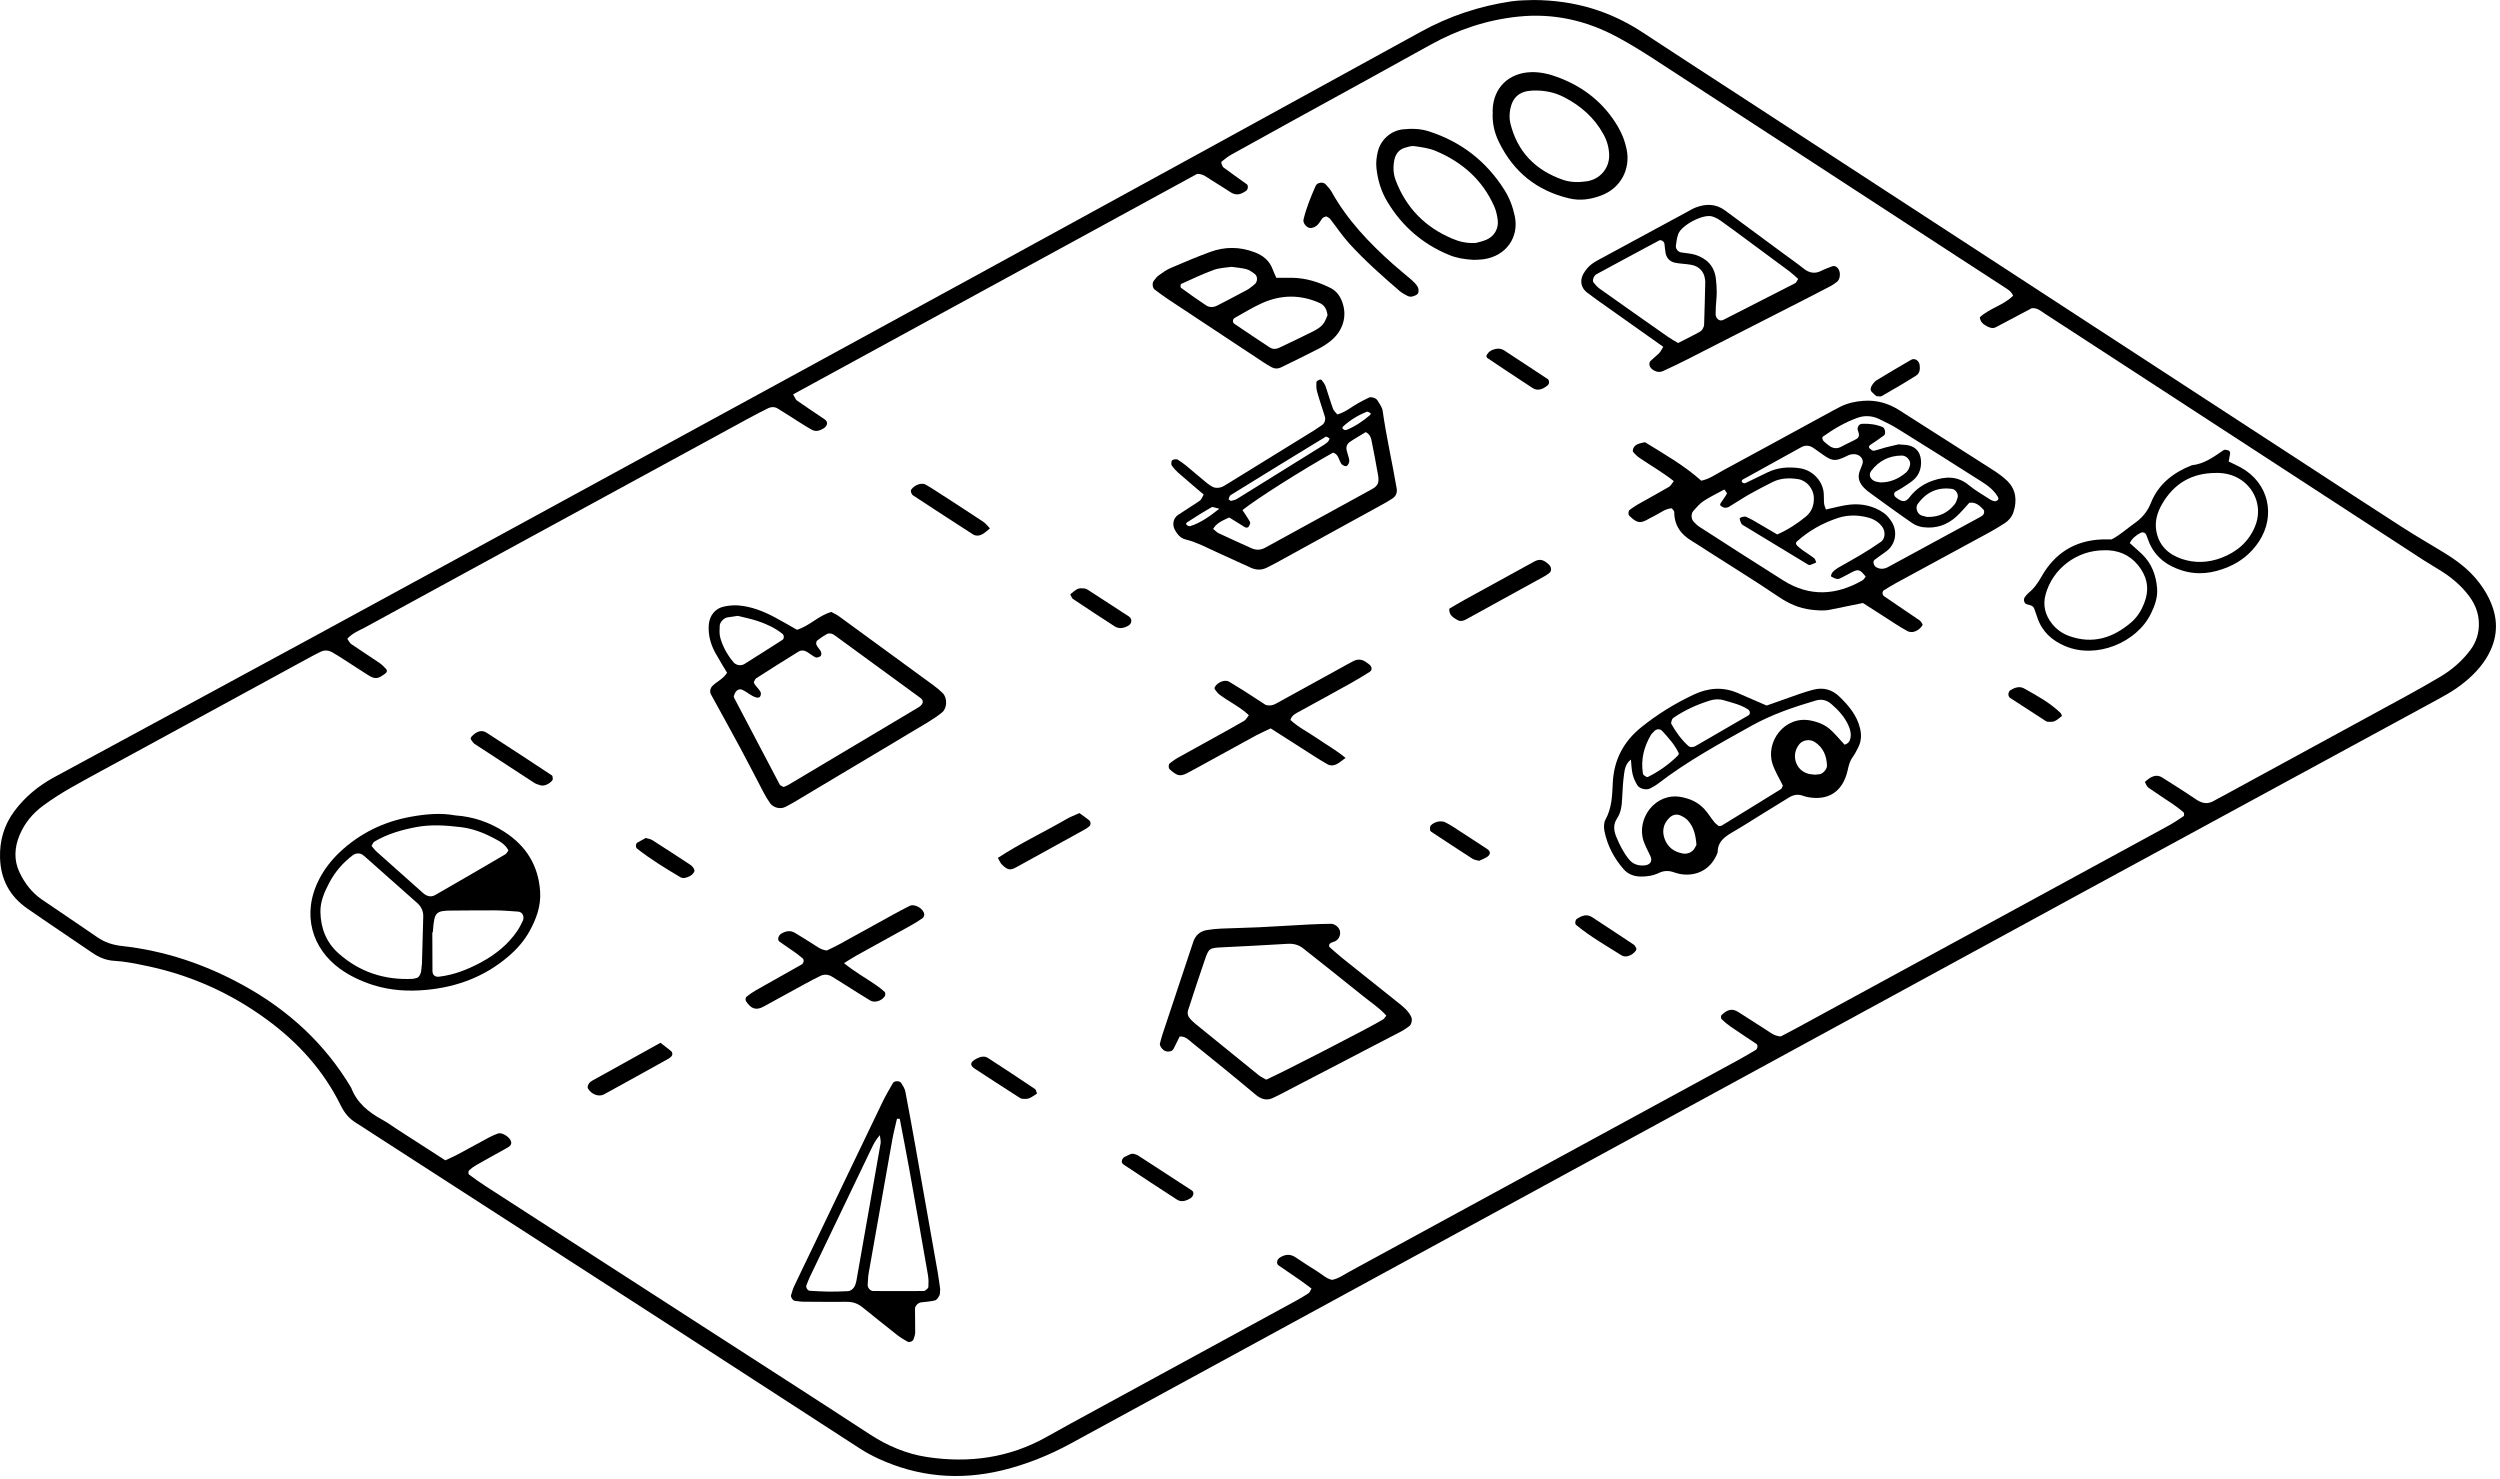 <?xml version="1.0" encoding="UTF-8"?> <svg xmlns="http://www.w3.org/2000/svg" width="502" height="297" viewBox="0 0 502 297" fill="none"><path d="M307.799 0C316.419 0.04 323.459 2.31 329.909 6.55C336.319 10.77 342.759 14.94 349.199 19.13C387.109 43.83 425.029 68.53 462.939 93.23C469.369 97.42 475.789 101.63 482.239 105.78C484.929 107.51 487.689 109.12 490.419 110.77C492.759 112.18 494.969 113.74 496.809 115.79C498.319 117.48 499.539 119.35 500.349 121.46C501.839 125.33 501.299 129 499.079 132.43C497.579 134.74 495.569 136.58 493.329 138.15C492.159 138.97 490.889 139.68 489.629 140.37C466.039 153.2 442.429 166 418.839 178.83C391.039 193.96 363.249 209.11 335.449 224.25C295.299 246.12 255.149 267.99 214.999 289.86C210.629 292.24 206.049 294.08 201.209 295.25C192.679 297.31 184.389 296.58 176.409 292.91C175.109 292.31 173.839 291.62 172.629 290.84C160.279 282.86 147.949 274.83 135.589 266.84C115.179 253.65 94.749 240.48 74.329 227.3C73.389 226.69 72.459 226.06 71.509 225.48C70.099 224.62 69.149 223.46 68.409 221.95C64.949 214.92 59.819 209.28 53.519 204.68C46.189 199.32 38.069 195.72 29.159 193.9C27.119 193.48 25.099 193.05 23.009 192.94C21.369 192.86 19.909 192.27 18.559 191.34C14.209 188.36 9.809 185.44 5.479 182.43C1.969 179.99 0.149 176.61 0.009 172.3C-0.101 168.81 0.799 165.69 2.889 162.87C5.039 159.99 7.729 157.78 10.859 156.08C27.999 146.78 45.169 137.53 62.299 128.22C81.819 117.61 101.329 106.97 120.829 96.33C145.529 82.86 170.239 69.4 194.919 55.91C225.069 39.42 255.219 22.92 285.339 6.36C291.019 3.23 297.029 1.24 303.409 0.28C305.139 0.02 306.919 0.06 307.799 0.01V0ZM89.429 232.99C90.519 232.48 91.249 232.17 91.949 231.79C94.059 230.66 96.159 229.49 98.269 228.36C98.829 228.06 99.419 227.82 100.009 227.6C100.749 227.33 102.359 228.26 102.629 229.25C102.829 230 102.109 230.33 101.559 230.64C99.609 231.73 97.639 232.8 95.699 233.91C95.149 234.22 94.629 234.6 94.169 235.03C94.029 235.16 94.019 235.73 94.159 235.83C95.309 236.69 96.479 237.52 97.689 238.3C112.059 247.58 126.429 256.85 140.809 266.13C152.089 273.41 163.399 280.66 174.639 288C178.189 290.32 182.009 291.94 186.139 292.57C194.579 293.85 202.709 292.76 210.249 288.48C211.779 287.61 213.319 286.76 214.859 285.92C230.019 277.66 245.179 269.4 260.329 261.14C261.169 260.68 261.989 260.19 262.779 259.66C263.009 259.5 263.109 259.14 263.349 258.74C262.599 258.19 261.859 257.61 261.079 257.07C259.639 256.07 258.179 255.1 256.739 254.09C256.219 253.73 256.399 252.89 257.009 252.51C258.049 251.87 259.059 251.74 260.129 252.46C261.589 253.44 263.069 254.4 264.559 255.33C265.499 255.91 266.309 256.73 267.449 257C268.729 256.78 269.759 256 270.869 255.4C277.329 251.89 283.779 248.36 290.239 244.85C309.889 234.16 329.549 223.47 349.199 212.77C350.319 212.16 351.409 211.5 352.519 210.85C352.939 210.6 353.039 209.85 352.689 209.62C350.969 208.46 349.229 207.33 347.519 206.15C346.869 205.7 346.259 205.19 345.689 204.64C345.549 204.5 345.539 203.97 345.669 203.84C346.939 202.63 347.859 202.46 349.059 203.22C350.959 204.41 352.819 205.65 354.709 206.84C355.509 207.34 356.239 208.02 357.569 208.12C358.449 207.66 359.589 207.08 360.699 206.47C377.269 197.46 393.829 188.44 410.399 179.43C418.679 174.92 426.969 170.43 435.249 165.9C436.369 165.29 437.439 164.59 438.489 163.87C438.609 163.79 438.589 163.22 438.439 163.09C437.719 162.47 436.949 161.9 436.159 161.36C434.569 160.28 432.949 159.26 431.379 158.15C431.039 157.91 430.909 157.39 430.689 157.01C430.999 156.75 431.229 156.53 431.489 156.36C432.329 155.79 433.199 155.51 434.159 156.12C434.829 156.55 435.519 156.96 436.189 157.4C437.799 158.44 439.429 159.46 441.009 160.54C442.179 161.34 443.319 161.55 444.579 160.79C445.129 160.46 445.709 160.19 446.269 159.88C458.619 153.15 470.979 146.43 483.319 139.69C485.559 138.46 487.789 137.21 489.989 135.9C492.349 134.5 494.399 132.73 496.049 130.52C497.239 128.93 497.799 127.15 497.759 125.15C497.719 123.15 497.039 121.4 495.879 119.81C494.349 117.72 492.409 116.06 490.229 114.68C489.019 113.91 487.759 113.2 486.559 112.42C469.139 101.09 451.729 89.74 434.309 78.4C426.409 73.25 418.499 68.1 410.589 62.97C409.799 62.46 409.069 61.76 407.969 61.89C405.589 63.15 403.189 64.42 400.799 65.69C400.159 66.03 399.549 65.82 398.989 65.52C398.299 65.14 397.639 64.71 397.549 63.7C399.499 61.9 402.339 61.29 404.239 59.37C403.829 58.45 403.119 58.08 402.469 57.66C399.379 55.66 396.299 53.66 393.219 51.65C372.859 38.39 352.509 25.11 332.129 11.87C329.719 10.3 327.259 8.79 324.729 7.43C318.519 4.08 311.879 2.6 304.839 3.34C298.569 3.99 292.699 5.95 287.169 9.03C277.959 14.16 268.689 19.21 259.449 24.3C255.389 26.53 251.329 28.77 247.279 31.03C246.589 31.41 245.969 31.93 245.339 32.41C245.249 32.48 245.219 32.73 245.269 32.86C245.379 33.14 245.489 33.49 245.709 33.65C247.249 34.79 248.809 35.88 250.359 37C250.689 37.24 250.609 38.01 250.269 38.27C249.319 38.98 248.319 39.36 247.199 38.66C245.839 37.81 244.509 36.92 243.149 36.1C242.349 35.62 241.639 34.89 240.379 34.92C213.479 49.6 186.409 64.37 159.259 79.19C159.569 79.7 159.719 80.21 160.049 80.44C161.869 81.73 163.749 82.95 165.599 84.21C166.339 84.72 166.199 85.52 165.309 86.06C164.589 86.49 163.829 86.73 163.049 86.31C162.209 85.86 161.399 85.34 160.589 84.83C159.099 83.89 157.639 82.92 156.129 82.01C155.569 81.67 154.889 81.66 154.289 81.95C152.999 82.59 151.719 83.24 150.459 83.93C135.859 91.87 121.259 99.82 106.669 107.78C95.579 113.82 84.489 119.86 73.419 125.92C72.169 126.6 70.779 127.09 69.739 128.27C70.009 128.63 70.199 129.11 70.559 129.35C72.399 130.62 74.299 131.82 76.149 133.08C76.659 133.43 77.119 133.88 77.539 134.35C77.789 134.63 77.709 134.97 77.429 135.19C75.939 136.35 75.329 136.44 73.999 135.61C72.509 134.68 71.049 133.7 69.559 132.75C68.619 132.15 67.679 131.53 66.709 130.98C65.979 130.57 65.179 130.49 64.409 130.86C63.549 131.27 62.699 131.73 61.859 132.19C49.929 138.69 37.999 145.19 26.069 151.69C22.139 153.83 18.189 155.94 14.299 158.14C12.359 159.24 10.469 160.45 8.669 161.77C6.579 163.3 4.939 165.28 3.929 167.7C2.899 170.16 2.759 172.72 3.909 175.15C4.939 177.33 6.399 179.25 8.429 180.64C12.129 183.16 15.849 185.65 19.529 188.19C21.019 189.22 22.639 189.75 24.429 189.95C33.129 190.9 41.259 193.66 48.889 197.87C57.889 202.83 65.249 209.55 70.529 218.44C71.669 221.46 73.989 223.32 76.719 224.82C77.839 225.43 78.879 226.19 79.949 226.89C83.039 228.88 86.129 230.87 89.429 233V232.99Z" fill="black"></path><path d="M374.099 121.077C371.549 121.597 369.519 122.007 367.489 122.427C366.219 122.697 364.969 122.567 363.679 122.427C361.229 122.137 359.139 121.187 357.089 119.797C352.459 116.657 347.689 113.727 342.979 110.707C341.899 110.017 340.849 109.297 339.749 108.647C337.519 107.327 336.189 105.487 336.189 102.817C336.189 102.567 335.879 102.327 335.699 102.067C334.359 102.127 333.379 103.027 332.239 103.567C331.659 103.837 331.119 104.177 330.549 104.467C329.239 105.117 328.569 104.937 327.199 103.587C326.889 103.287 326.939 102.587 327.299 102.337C327.819 101.977 328.329 101.597 328.879 101.287C330.959 100.107 333.069 98.967 335.139 97.757C335.509 97.537 335.729 97.057 336.099 96.607C333.899 94.867 331.549 93.527 329.309 92.007C328.789 91.657 328.309 91.207 327.919 90.727C327.789 90.577 327.909 90.107 328.049 89.867C328.509 89.117 329.329 88.997 330.319 88.797C334.129 91.157 338.159 93.427 341.619 96.527C343.259 96.187 344.559 95.227 345.949 94.477C352.839 90.757 359.709 86.997 366.589 83.247C367.569 82.717 368.549 82.167 369.549 81.667C370.999 80.937 372.549 80.607 374.169 80.487C376.819 80.287 379.209 80.977 381.439 82.407C387.629 86.377 393.849 90.297 400.029 94.267C401.099 94.957 402.169 95.697 403.069 96.577C404.849 98.337 405.039 100.527 404.309 102.807C404.019 103.727 403.389 104.507 402.569 105.047C401.499 105.747 400.399 106.397 399.279 107.007C393.099 110.367 386.909 113.707 380.739 117.067C379.899 117.527 379.099 118.037 378.279 118.537C377.889 118.777 377.929 119.457 378.359 119.747C380.739 121.367 383.119 122.967 385.489 124.597C385.729 124.767 385.889 125.077 386.039 125.357C386.089 125.447 385.989 125.647 385.899 125.757C385.099 126.797 383.889 127.207 382.979 126.707C382.139 126.247 381.319 125.747 380.519 125.227C378.369 123.857 376.219 122.457 374.089 121.087L374.099 121.077ZM374.619 115.767C373.509 114.367 373.159 114.247 371.919 114.867C371.209 115.227 370.519 115.637 369.799 115.987C369.519 116.127 369.179 116.307 368.899 116.257C368.469 116.187 368.039 115.977 367.659 115.737C367.599 115.697 367.789 115.117 367.979 114.907C368.289 114.557 368.679 114.257 369.079 114.017C370.599 113.127 372.149 112.307 373.659 111.397C375.029 110.577 376.369 109.717 377.679 108.807C378.569 108.177 378.639 106.717 377.959 105.787C377.259 104.847 376.319 104.267 375.229 103.957C373.179 103.387 371.059 103.347 369.069 104.007C366.019 105.007 363.229 106.557 360.819 108.727C360.559 108.957 360.569 109.277 360.859 109.557C361.199 109.887 361.569 110.187 361.949 110.467C362.729 111.017 363.549 111.517 364.299 112.107C364.519 112.277 364.569 112.657 364.699 112.947C364.289 113.127 363.879 113.317 363.459 113.457C363.329 113.497 363.139 113.417 363.009 113.337C358.639 110.687 354.259 108.037 349.899 105.387C349.769 105.307 349.659 105.157 349.599 105.017C349.479 104.737 349.359 104.447 349.329 104.147C349.299 103.897 350.289 103.617 350.619 103.777C351.049 103.987 351.489 104.177 351.899 104.407C353.559 105.367 355.199 106.337 356.869 107.317C359.019 106.377 360.879 105.147 362.609 103.737C363.799 102.767 364.279 101.437 364.219 99.907C364.159 98.127 362.779 96.477 361.059 96.207C359.289 95.937 357.549 95.977 355.909 96.807C354.349 97.607 352.779 98.397 351.249 99.267C349.859 100.057 348.539 100.957 347.159 101.777C346.909 101.927 346.539 101.987 346.249 101.937C345.959 101.887 345.689 101.687 345.449 101.497C345.379 101.447 345.409 101.177 345.489 101.067C345.909 100.417 346.389 99.807 346.759 99.127C346.829 98.997 346.479 98.647 346.249 98.287C344.859 99.047 343.409 99.737 342.079 100.607C341.299 101.117 340.669 101.877 340.029 102.587C339.509 103.157 339.579 104.277 340.109 104.787C340.449 105.117 340.779 105.487 341.169 105.737C346.819 109.367 352.449 113.017 358.139 116.587C363.409 119.887 368.739 119.557 374.009 116.517C374.269 116.367 374.419 116.037 374.619 115.797V115.767ZM395.429 100.967C394.589 101.877 393.779 102.867 392.839 103.727C390.979 105.427 388.739 106.177 386.219 105.867C385.459 105.777 384.639 105.497 384.019 105.067C381.389 103.267 378.809 101.377 376.229 99.507C375.579 99.037 374.929 98.577 374.359 98.017C373.389 97.057 372.909 95.927 373.449 94.547C373.629 94.097 373.799 93.657 373.969 93.207C374.349 92.197 373.409 91.077 372.059 91.197C371.749 91.227 371.409 91.287 371.139 91.427C368.159 92.927 367.809 92.567 365.099 90.627C364.839 90.437 364.569 90.267 364.319 90.077C363.479 89.447 362.619 89.287 361.659 89.817C357.759 91.987 353.839 94.137 349.939 96.297C349.829 96.357 349.699 96.577 349.729 96.657C349.879 97.007 350.189 97.137 350.539 96.977C351.979 96.297 353.409 95.597 354.829 94.897C356.909 93.867 359.109 93.697 361.369 94.017C363.799 94.367 365.819 96.327 366.169 98.717C366.279 99.497 366.199 100.317 366.279 101.107C366.319 101.527 366.529 101.927 366.649 102.307C368.329 101.957 369.869 101.487 371.449 101.327C373.889 101.077 376.229 101.587 378.269 103.007C378.899 103.447 379.419 104.117 379.839 104.767C381.029 106.637 380.689 109.027 379.099 110.437C378.619 110.857 378.069 111.197 377.559 111.567C377.169 111.847 376.789 112.127 376.409 112.417C375.979 112.747 376.239 113.657 376.829 113.947C377.599 114.327 378.359 114.277 379.109 113.867C385.279 110.517 391.449 107.167 397.619 103.817C397.889 103.667 398.199 103.467 398.329 103.207C398.449 102.977 398.459 102.527 398.309 102.367C397.549 101.547 396.739 100.767 395.429 100.957V100.967ZM381.299 89.237C382.139 89.297 382.459 89.307 382.779 89.347C385.069 89.667 385.799 91.257 385.749 93.017C385.709 94.357 385.219 95.527 384.199 96.397C383.479 97.007 382.649 97.497 381.849 98.027C381.459 98.287 381.019 98.487 380.619 98.727C380.219 98.967 380.269 99.547 380.679 99.867C381.849 100.797 382.609 100.967 383.479 99.797C383.669 99.537 383.879 99.297 384.099 99.067C385.219 97.877 386.569 97.047 388.099 96.517C390.619 95.657 393.039 95.527 395.299 97.387C396.639 98.497 398.189 99.367 399.659 100.327C399.919 100.497 400.229 100.587 400.529 100.657C400.649 100.687 400.819 100.607 400.949 100.547C401.319 100.387 401.369 100.127 401.159 99.757C400.159 98.017 398.459 97.067 396.859 96.047C391.619 92.697 386.359 89.397 381.079 86.117C379.869 85.367 378.569 84.727 377.279 84.117C375.929 83.477 374.439 83.387 373.069 83.867C370.509 84.757 368.179 86.157 365.959 87.727C365.869 87.797 365.959 88.307 366.099 88.477C366.399 88.837 366.809 89.107 367.169 89.407C367.989 90.067 368.849 90.197 369.809 89.657C370.779 89.107 371.829 88.697 372.789 88.137C373.439 87.757 373.339 87.147 373.079 86.487C372.819 85.827 373.299 85.147 373.849 85.107C375.289 85.017 376.689 85.217 378.029 85.747C378.489 85.927 378.739 87.097 378.329 87.407C377.449 88.067 376.529 88.687 375.609 89.297C375.259 89.537 375.159 89.807 375.479 90.087C375.699 90.287 376.049 90.557 376.279 90.507C377.049 90.357 377.789 90.067 378.549 89.867C379.619 89.587 380.699 89.357 381.279 89.217L381.299 89.237ZM387.039 103.807C389.419 103.837 391.179 102.927 392.519 101.227C392.799 100.877 392.939 100.397 393.079 99.957C393.319 99.227 392.719 98.277 391.989 98.177C389.059 97.747 386.789 98.847 385.069 101.197C384.539 101.917 384.979 103.217 385.859 103.517C386.299 103.667 386.759 103.747 387.039 103.817V103.807ZM377.699 96.867C379.559 96.867 381.249 96.137 382.729 94.887C382.959 94.687 383.149 94.407 383.279 94.137C383.539 93.567 383.729 92.967 383.339 92.357C382.979 91.777 382.439 91.467 381.789 91.477C379.289 91.517 377.269 92.547 375.749 94.547C375.039 95.477 375.749 96.447 376.659 96.697C376.959 96.777 377.269 96.807 377.699 96.887V96.867Z" fill="black"></path><path d="M354.749 141.672C356.859 140.922 359.109 140.112 361.369 139.332C362.269 139.022 363.189 138.732 364.119 138.492C366.139 137.972 367.889 138.452 369.399 139.922C371.249 141.732 372.879 143.652 373.499 146.262C373.809 147.562 373.759 148.802 373.169 149.992C372.819 150.702 372.459 151.422 371.989 152.072C371.409 152.882 371.209 153.772 370.999 154.722C370.019 158.992 367.119 160.862 362.899 160.042C362.589 159.982 362.279 159.872 361.979 159.772C361.009 159.432 360.109 159.592 359.239 160.132C357.479 161.232 355.709 162.312 353.939 163.392C352.039 164.562 350.159 165.782 348.229 166.902C346.529 167.892 344.889 168.862 344.909 171.162C343.699 174.452 340.779 176.122 337.309 175.492C336.839 175.402 336.389 175.232 335.929 175.092C334.969 174.792 334.039 174.842 333.139 175.272C331.959 175.842 330.709 176.032 329.419 176.012C328.089 175.982 326.899 175.542 326.009 174.522C324.089 172.312 322.759 169.782 322.179 166.912C322.029 166.172 322.029 165.212 322.379 164.582C323.679 162.232 323.729 159.692 323.849 157.142C324.079 152.562 326.009 148.892 329.579 146.022C332.829 143.402 336.349 141.242 340.129 139.462C343.039 138.102 345.949 137.872 348.929 139.152C350.819 139.962 352.709 140.792 354.759 141.682L354.749 141.672ZM370.379 149.532C371.119 149.332 371.449 148.852 371.579 148.192C371.739 147.382 371.559 146.612 371.249 145.862C370.489 144.042 369.209 142.632 367.739 141.372C366.829 140.592 365.809 140.312 364.619 140.662C360.159 141.972 355.779 143.462 351.709 145.732C345.279 149.312 338.829 152.832 332.969 157.332C332.469 157.712 331.899 158.022 331.339 158.322C330.589 158.722 329.179 158.382 328.759 157.652C328.369 156.972 328.009 156.232 327.829 155.472C327.609 154.552 327.599 153.592 327.489 152.522C326.409 153.342 326.249 154.442 326.109 155.462C325.889 157.042 325.809 158.642 325.729 160.242C325.659 161.692 325.539 163.092 324.689 164.362C323.919 165.522 324.019 166.762 324.549 168.032C325.229 169.662 325.999 171.232 327.139 172.602C327.929 173.552 328.939 173.852 330.119 173.782C331.349 173.712 331.879 172.952 331.399 171.902C330.939 170.882 330.369 169.902 330.019 168.852C328.549 164.362 332.409 159.072 337.579 160.042C339.389 160.382 340.949 161.092 342.179 162.402C342.939 163.202 343.509 164.182 344.209 165.052C344.489 165.402 344.879 165.662 345.149 165.892C345.449 165.832 345.629 165.842 345.749 165.762C349.699 163.342 353.649 160.922 357.589 158.472C357.809 158.332 357.889 157.962 357.999 157.752C357.289 156.292 356.419 154.912 355.929 153.412C354.459 148.962 358.349 143.662 363.549 144.672C365.179 144.992 366.619 145.592 367.789 146.732C368.699 147.612 369.519 148.592 370.369 149.512L370.379 149.532ZM339.519 150.032C339.819 149.972 340.159 149.992 340.399 149.842C343.969 147.792 347.529 145.722 351.089 143.642C351.519 143.392 351.439 142.742 351.019 142.462C349.529 141.482 347.809 141.112 346.149 140.612C345.229 140.332 344.259 140.382 343.329 140.672C340.739 141.482 338.299 142.592 336.049 144.122C335.919 144.212 335.799 144.342 335.749 144.482C335.659 144.772 335.489 145.152 335.599 145.352C336.539 147.012 337.639 148.552 339.069 149.832C339.179 149.932 339.359 149.952 339.509 150.012L339.519 150.032ZM337.099 151.262C336.299 149.532 335.019 148.142 333.749 146.752C333.329 146.292 332.559 146.352 332.119 146.872C331.919 147.112 331.659 147.312 331.499 147.582C330.099 149.962 329.459 152.502 329.889 155.262C329.909 155.412 329.989 155.592 330.099 155.672C330.339 155.832 330.699 156.112 330.859 156.032C333.119 154.912 335.149 153.472 336.939 151.692C337.039 151.592 337.139 151.362 337.089 151.262H337.099ZM340.649 169.652C340.509 167.782 340.139 166.092 338.929 164.752C338.529 164.302 337.949 163.962 337.379 163.722C336.589 163.402 335.819 163.622 335.209 164.212C333.949 165.442 333.689 166.962 334.289 168.522C334.919 170.162 336.149 171.022 337.789 171.362C338.599 171.532 339.379 171.322 339.969 170.742C340.289 170.432 340.449 169.972 340.649 169.642V169.652ZM364.429 155.562C364.819 155.522 365.129 155.502 365.439 155.452C366.059 155.352 366.879 154.412 366.859 153.762C366.799 151.782 366.109 150.102 364.389 148.982C363.439 148.372 362.059 148.572 361.369 149.362C359.549 151.442 360.489 154.692 363.109 155.372C363.559 155.492 364.039 155.502 364.429 155.552V155.562Z" fill="black"></path><path d="M145.999 135.101C145.179 133.721 144.349 132.391 143.599 131.021C142.669 129.311 142.189 127.481 142.319 125.511C142.449 123.621 143.589 122.151 145.439 121.781C146.359 121.591 147.339 121.501 148.269 121.571C150.849 121.781 153.229 122.711 155.499 123.911C157.039 124.731 158.549 125.621 160.039 126.461C162.579 125.681 164.349 123.601 166.939 122.881C167.459 123.171 168.039 123.431 168.539 123.801C174.859 128.401 181.169 133.011 187.469 137.631C188.109 138.101 188.719 138.611 189.289 139.171C190.259 140.131 190.209 142.211 189.159 143.061C188.299 143.761 187.369 144.391 186.419 144.961C179.999 148.821 173.559 152.651 167.119 156.491C164.519 158.041 161.919 159.601 159.319 161.151C158.769 161.471 158.209 161.771 157.639 162.051C156.679 162.531 155.269 162.191 154.629 161.271C154.169 160.621 153.759 159.941 153.389 159.241C151.829 156.281 150.319 153.291 148.729 150.341C146.769 146.691 144.749 143.071 142.759 139.431C142.459 138.881 142.619 138.161 143.089 137.701C143.999 136.831 145.219 136.311 145.989 135.111L145.999 135.101ZM157.359 158.021C157.649 157.901 157.959 157.811 158.229 157.651C166.859 152.511 175.479 147.371 184.099 142.231C184.239 142.151 184.369 142.061 184.509 141.981C185.439 141.371 185.559 140.681 184.789 140.121C179.129 135.971 173.469 131.841 167.799 127.711C167.539 127.521 167.269 127.331 166.969 127.251C166.679 127.181 166.299 127.161 166.059 127.301C165.369 127.691 164.709 128.131 164.089 128.621C163.919 128.761 163.829 129.221 163.929 129.441C164.109 129.871 164.449 130.231 164.719 130.621C165.039 131.081 164.979 131.691 164.599 131.861C164.339 131.981 163.959 132.101 163.749 131.991C163.189 131.711 162.679 131.311 162.149 130.961C161.569 130.581 160.909 130.491 160.349 130.841C157.499 132.591 154.679 134.381 151.859 136.191C151.629 136.341 151.519 136.691 151.359 136.951C151.419 137.101 151.449 137.271 151.529 137.391C151.709 137.651 151.909 137.901 152.119 138.141C152.529 138.611 152.999 139.041 152.689 139.761C152.459 140.291 151.729 140.171 150.609 139.451C150.079 139.111 149.559 138.731 148.989 138.491C148.529 138.301 148.039 138.491 147.739 138.911C147.559 139.161 147.449 139.461 147.359 139.751C147.319 139.881 147.379 140.071 147.459 140.211C150.489 145.991 153.519 151.771 156.569 157.541C156.699 157.781 157.089 157.871 157.359 158.031V158.021ZM148.179 123.661C147.279 123.791 146.649 123.871 146.029 123.981C145.339 124.111 144.539 124.941 144.519 125.641C144.489 126.431 144.419 127.251 144.619 128.001C145.119 129.861 146.059 131.521 147.309 133.001C147.789 133.571 148.769 133.771 149.469 133.341C152.029 131.741 154.569 130.111 157.109 128.491C157.489 128.251 157.469 127.551 157.129 127.281C155.619 126.071 153.889 125.281 152.069 124.681C150.719 124.241 149.319 123.961 148.169 123.671L148.179 123.661Z" fill="black"></path><path d="M241.708 99.317C239.948 97.808 238.238 96.368 236.558 94.897C236.088 94.478 235.658 93.998 235.298 93.487C235.158 93.278 235.188 92.897 235.248 92.618C235.308 92.278 236.178 92.088 236.518 92.317C237.048 92.677 237.588 93.017 238.078 93.418C239.438 94.537 240.758 95.698 242.118 96.808C242.608 97.207 243.128 97.618 243.708 97.847C244.108 98.007 244.648 97.978 245.078 97.868C245.528 97.757 245.948 97.468 246.348 97.228C252.198 93.627 258.048 90.017 263.898 86.407C264.438 86.067 264.968 85.707 265.488 85.338C265.978 84.998 266.228 84.248 266.028 83.627C265.508 81.948 264.928 80.287 264.458 78.597C264.288 78.007 264.298 77.347 264.338 76.718C264.348 76.537 264.728 76.338 264.978 76.228C265.088 76.177 265.348 76.248 265.418 76.347C265.698 76.728 266.018 77.118 266.168 77.558C266.698 79.067 267.128 80.608 267.678 82.108C267.828 82.517 268.238 82.847 268.538 83.218C270.178 82.778 271.378 81.698 272.748 80.938C273.448 80.547 274.158 80.198 274.868 79.847C275.308 79.627 276.288 79.897 276.588 80.388C276.998 81.058 277.528 81.757 277.638 82.498C278.378 87.718 279.558 92.858 280.448 98.047C280.598 98.918 280.328 99.627 279.588 100.107C278.918 100.537 278.228 100.947 277.528 101.327C270.388 105.257 263.248 109.177 256.108 113.097C255.548 113.407 254.978 113.687 254.398 113.977C253.328 114.517 252.238 114.487 251.168 113.997C249.128 113.077 247.098 112.137 245.058 111.217C242.728 110.177 240.498 108.927 237.988 108.297C237.028 108.057 236.398 107.277 235.918 106.407C235.348 105.367 235.568 104.067 236.528 103.417C237.978 102.427 239.498 101.527 240.938 100.527C241.268 100.297 241.408 99.797 241.698 99.317H241.708ZM243.608 106.217C243.988 106.517 244.318 106.887 244.738 107.087C246.908 108.107 249.098 109.087 251.278 110.077C252.208 110.507 253.128 110.477 254.038 109.987C261.188 106.067 268.328 102.137 275.478 98.228C276.698 97.558 276.968 96.888 276.718 95.438C276.318 93.078 275.858 90.728 275.388 88.377C275.268 87.757 275.008 87.177 274.248 86.767C273.238 87.388 272.128 88.007 271.078 88.718C270.528 89.088 270.248 89.688 270.398 90.377C270.498 90.847 270.678 91.297 270.788 91.757C270.868 92.067 270.968 92.388 270.928 92.688C270.888 92.978 270.728 93.287 270.518 93.498C270.278 93.757 269.578 93.498 269.318 93.097C268.808 92.338 268.788 91.207 267.678 90.888C261.438 94.377 252.248 100.207 249.488 102.427C249.998 103.217 250.548 103.987 251.008 104.817C251.118 105.007 250.938 105.407 250.798 105.667C250.628 105.977 250.288 106.047 249.958 105.847C248.888 105.197 247.828 104.527 246.828 103.907C245.528 104.527 244.308 104.967 243.608 106.197V106.217ZM247.148 100.587C247.508 100.477 247.988 100.427 248.358 100.197C254.168 96.608 259.968 92.987 265.768 89.377C266.038 89.207 266.288 89.017 266.528 88.817C266.648 88.718 266.738 88.588 266.818 88.457C266.898 88.317 266.998 88.037 266.978 88.028C266.728 87.888 266.338 87.608 266.198 87.698C259.828 91.578 253.468 95.478 247.128 99.407C246.898 99.547 246.808 99.938 246.698 100.227C246.678 100.277 246.928 100.417 247.148 100.587ZM244.848 102.157C244.098 102.007 243.548 101.707 243.268 101.867C241.618 102.797 240.028 103.817 238.438 104.837C238.058 105.087 238.118 105.387 238.518 105.557C238.658 105.617 238.828 105.697 238.958 105.657C241.108 104.997 242.868 103.697 244.848 102.147V102.157ZM269.908 86.317C270.058 86.317 270.218 86.388 270.348 86.338C272.108 85.638 273.648 84.578 275.088 83.358C275.188 83.278 275.208 83.108 275.258 82.978C274.988 82.868 274.648 82.597 274.448 82.677C272.698 83.377 271.108 84.347 269.718 85.618C269.618 85.707 269.528 85.907 269.568 86.007C269.618 86.138 269.788 86.207 269.918 86.308L269.908 86.317Z" fill="black"></path><path d="M236.889 208.11C236.489 208.92 236.079 209.78 235.639 210.63C235.379 211.13 234.559 211.29 233.949 211.03C233.389 210.79 232.809 209.97 232.909 209.56C233.069 208.94 233.219 208.32 233.419 207.72C235.479 201.51 237.549 195.3 239.619 189.09C240.069 187.75 241.029 186.97 242.389 186.75C243.329 186.59 244.289 186.5 245.239 186.46C247.789 186.35 250.349 186.31 252.909 186.19C256.259 186.03 259.609 185.8 262.959 185.63C264.389 185.56 265.829 185.52 267.269 185.5C268.019 185.5 268.839 186.17 269.039 186.87C269.249 187.62 268.919 188.51 268.229 188.93C267.959 189.09 267.629 189.15 267.349 189.28C266.829 189.53 266.729 189.97 267.099 190.29C267.939 191.02 268.769 191.77 269.639 192.47C273.379 195.47 277.129 198.45 280.879 201.44C281.879 202.24 282.869 203.05 283.409 204.27C283.619 204.74 283.419 205.75 283.009 206.03C282.489 206.39 281.979 206.79 281.419 207.08C273.209 211.36 264.989 215.63 256.769 219.9C256.489 220.05 256.189 220.16 255.909 220.32C254.449 221.13 253.279 220.79 252.019 219.72C247.869 216.22 243.629 212.82 239.409 209.4C238.699 208.83 238.059 208.06 236.899 208.13L236.889 208.11ZM254.249 216.8C257.419 215.4 275.499 206.1 277.709 204.71C277.959 204.55 278.119 204.25 278.379 203.94C276.999 202.39 275.239 201.26 273.639 199.96C269.669 196.75 265.659 193.59 261.659 190.42C260.739 189.69 259.699 189.45 258.529 189.52C254.229 189.78 249.929 190 245.639 190.21C242.789 190.35 242.759 190.32 241.879 192.88C240.739 196.2 239.649 199.52 238.569 202.86C238.369 203.49 238.549 204.13 239.019 204.62C239.349 204.97 239.689 205.3 240.059 205.6C244.259 209.02 248.469 212.45 252.689 215.85C253.179 216.24 253.759 216.51 254.239 216.79L254.249 216.8Z" fill="black"></path><path d="M91.369 163.73C95.059 163.97 98.329 165.13 101.309 167.05C105.669 169.87 108.129 173.82 108.459 179.05C108.639 181.95 107.699 184.49 106.349 186.95C105.249 188.95 103.749 190.64 101.999 192.12C97.309 196.11 91.789 198.18 85.699 198.76C82.009 199.11 78.359 198.91 74.779 197.75C72.419 196.98 70.229 195.95 68.249 194.52C62.699 190.49 60.469 183.6 64.099 176.53C65.139 174.5 66.529 172.73 68.189 171.15C72.249 167.32 77.069 164.97 82.569 163.99C85.509 163.46 88.489 163.2 91.369 163.72V163.73ZM84.729 193.43C84.809 190.59 84.889 187.31 84.989 184.03C85.019 182.91 84.569 182.03 83.749 181.3C80.249 178.19 76.739 175.08 73.229 171.97C73.099 171.85 72.959 171.75 72.819 171.65C72.289 171.25 71.429 171.29 70.869 171.71C68.879 173.2 67.289 175.05 66.139 177.22C65.169 179.06 64.299 180.99 64.339 183.12C64.399 186.36 65.499 189.22 67.969 191.43C72.199 195.19 77.209 196.84 82.909 196.55C83.079 196.55 83.249 196.46 83.419 196.44C84.039 196.36 84.309 195.88 84.469 195.41C84.629 194.93 84.609 194.39 84.729 193.44V193.43ZM102.089 170.77C101.439 169.43 100.129 168.82 98.909 168.18C96.899 167.13 94.769 166.35 92.469 166.08C89.499 165.73 86.559 165.52 83.569 166.08C80.619 166.64 77.779 167.46 75.189 168.99C74.929 169.14 74.819 169.53 74.609 169.85C74.939 170.23 75.229 170.67 75.619 171.01C78.719 173.79 81.839 176.56 84.959 179.33C85.669 179.96 86.519 180.21 87.369 179.73C92.079 177.04 96.769 174.3 101.449 171.56C101.729 171.4 101.889 171.03 102.099 170.76L102.089 170.77ZM86.919 187.22C86.919 187.22 86.849 187.22 86.809 187.22C86.809 189.8 86.809 192.38 86.839 194.96C86.839 195.8 87.369 196.21 88.159 196.12C91.159 195.76 93.919 194.68 96.549 193.26C99.509 191.66 102.089 189.62 103.949 186.8C104.329 186.23 104.629 185.6 104.939 184.99C105.389 184.1 104.939 183.11 104.039 183.05C102.469 182.94 100.899 182.81 99.329 182.8C96.529 182.77 93.739 182.84 90.939 182.84C87.539 182.84 87.219 183.13 86.949 186.71C86.939 186.88 86.929 187.05 86.909 187.23L86.919 187.22Z" fill="black"></path><path d="M188.779 258.917C188.719 259.497 188.779 259.867 188.639 260.117C188.419 260.507 188.129 261.027 187.769 261.117C186.859 261.357 185.889 261.387 184.939 261.517C184.339 261.597 183.729 262.237 183.729 262.797C183.729 264.387 183.789 265.987 183.769 267.577C183.769 268.037 183.569 268.487 183.439 268.937C183.339 269.317 182.589 269.617 182.239 269.407C181.559 268.997 180.859 268.627 180.239 268.137C177.859 266.267 175.499 264.357 173.139 262.467C172.229 261.737 171.219 261.397 170.039 261.407C167.169 261.427 164.299 261.407 161.429 261.387C160.799 261.387 160.169 261.277 159.539 261.197C159.209 261.157 158.729 260.427 158.839 260.097C159.029 259.497 159.179 258.877 159.449 258.307C160.739 255.567 162.069 252.847 163.379 250.117C167.999 240.487 172.599 230.847 177.239 221.227C177.859 219.947 178.589 218.717 179.299 217.477C179.579 216.987 180.669 216.987 180.969 217.477C181.289 218.007 181.669 218.567 181.789 219.167C182.489 222.767 183.129 226.377 183.779 229.977C185.289 238.447 186.789 246.917 188.279 255.397C188.499 256.647 188.649 257.917 188.799 258.917H188.779ZM180.669 224.657C180.479 224.657 180.299 224.657 180.109 224.647C179.799 226.037 179.429 227.417 179.179 228.817C177.579 237.737 176.009 246.667 174.439 255.587C174.299 256.367 174.289 257.167 174.229 257.957C174.189 258.567 174.739 259.237 175.349 259.237C178.689 259.257 182.019 259.247 185.359 259.237C185.509 259.237 185.699 259.207 185.809 259.117C186.039 258.917 186.399 258.687 186.419 258.447C186.469 257.657 186.469 256.857 186.339 256.077C185.089 248.867 183.819 241.667 182.529 234.467C181.939 231.187 181.289 227.917 180.669 224.647V224.657ZM176.669 227.947C175.879 228.847 175.439 229.677 175.029 230.537C170.909 239.147 166.769 247.747 162.639 256.357C162.369 256.927 162.149 257.527 161.919 258.117C161.769 258.497 162.179 259.167 162.589 259.187C163.859 259.257 165.119 259.347 166.389 259.357C167.659 259.367 168.939 259.327 170.209 259.267C170.959 259.237 171.629 258.557 171.819 257.737C171.859 257.587 171.919 257.437 171.949 257.277C173.579 248.037 175.219 238.797 176.829 229.557C176.899 229.127 176.749 228.657 176.679 227.947H176.669Z" fill="black"></path><path d="M333.979 69.638C330.249 66.998 326.609 64.418 322.969 61.838C321.539 60.818 320.089 59.828 318.699 58.758C317.449 57.808 317.159 56.308 317.979 54.918C318.379 54.248 318.889 53.598 319.499 53.118C320.239 52.528 321.119 52.108 321.959 51.648C327.569 48.608 333.179 45.568 338.789 42.538C339.349 42.238 339.899 41.898 340.489 41.668C342.549 40.878 344.549 40.898 346.389 42.258C350.239 45.098 354.089 47.948 357.939 50.788C359.349 51.828 360.799 52.838 362.169 53.928C363.289 54.818 364.409 55.038 365.699 54.388C366.409 54.028 367.159 53.758 367.899 53.478C368.469 53.258 369.069 53.658 369.329 54.398C369.599 55.178 369.389 56.198 368.859 56.588C368.479 56.868 368.099 57.178 367.679 57.398C366.129 58.218 364.569 59.018 363.009 59.818C354.909 63.948 346.819 68.088 338.719 72.208C337.159 73.008 335.569 73.748 333.979 74.488C333.179 74.858 332.439 74.668 331.749 74.138C331.189 73.708 330.999 72.908 331.429 72.478C331.989 71.918 332.629 71.448 333.179 70.888C333.479 70.578 333.659 70.148 333.979 69.648V69.638ZM336.969 68.878C338.419 68.138 339.839 67.438 341.229 66.678C341.809 66.358 342.159 65.778 342.189 65.118C342.289 62.258 342.349 59.398 342.419 56.538C342.419 56.378 342.369 56.228 342.359 56.068C342.199 54.578 341.189 53.458 339.619 53.178C338.529 52.978 337.399 52.978 336.319 52.748C335.329 52.538 334.649 51.848 334.449 50.818C334.329 50.198 334.309 49.558 334.219 48.928C334.149 48.478 333.529 48.088 333.169 48.278C328.969 50.528 324.769 52.778 320.579 55.058C320.319 55.198 320.109 55.498 319.989 55.778C319.879 56.038 319.809 56.458 319.939 56.648C320.309 57.148 320.739 57.638 321.239 57.988C325.779 61.218 330.329 64.418 334.889 67.608C335.529 68.058 336.229 68.438 336.979 68.888L336.969 68.878ZM361.079 56.018C360.499 55.508 359.939 54.958 359.319 54.488C356.389 52.298 353.429 50.128 350.489 47.958C348.819 46.728 347.169 45.488 345.479 44.298C344.969 43.938 344.389 43.638 343.789 43.458C342.019 42.918 337.669 45.178 336.989 46.998C336.719 47.728 336.629 48.538 336.519 49.318C336.429 49.948 336.939 50.578 337.569 50.688C338.509 50.848 339.489 50.878 340.389 51.158C342.699 51.888 344.219 53.398 344.539 55.888C344.659 56.828 344.719 57.788 344.719 58.738C344.719 59.688 344.589 60.638 344.539 61.598C344.509 62.078 344.509 62.548 344.499 63.028C344.479 63.958 345.289 64.618 346.029 64.238C350.849 61.798 355.669 59.338 360.469 56.868C360.699 56.748 360.819 56.398 361.079 56.018Z" fill="black"></path><path d="M256.259 55.779C257.499 55.779 258.439 55.779 259.389 55.779C262.159 55.809 264.729 56.599 267.179 57.829C268.359 58.429 269.079 59.419 269.539 60.699C270.629 63.749 269.459 66.599 267.259 68.409C266.529 69.009 265.709 69.539 264.869 69.979C262.319 71.289 259.749 72.549 257.169 73.799C256.569 74.089 255.929 74.059 255.339 73.739C254.779 73.439 254.229 73.099 253.699 72.749C247.319 68.539 240.929 64.319 234.559 60.089C233.629 59.479 232.739 58.799 231.849 58.139C231.409 57.809 231.319 56.829 231.669 56.399C231.969 56.029 232.239 55.609 232.619 55.339C233.389 54.779 234.179 54.199 235.039 53.829C237.669 52.689 240.319 51.579 243.009 50.589C245.949 49.509 248.919 49.519 251.889 50.639C253.629 51.289 254.929 52.339 255.569 54.129C255.729 54.569 255.939 54.989 256.279 55.759L256.259 55.779ZM266.569 63.329C266.409 62.009 265.909 61.249 264.959 60.829C261.099 59.109 257.219 59.159 253.399 60.879C251.519 61.719 249.759 62.829 247.949 63.819C247.489 64.069 247.439 64.739 247.859 65.019C250.229 66.619 252.599 68.219 254.989 69.779C255.549 70.149 256.219 70.129 256.819 69.849C259.119 68.759 261.419 67.679 263.689 66.529C264.389 66.179 265.109 65.739 265.609 65.159C266.099 64.599 266.329 63.799 266.559 63.329H266.569ZM247.289 53.579C246.219 53.749 244.899 53.769 243.719 54.199C241.479 55.009 239.319 56.049 237.149 57.029C237.039 57.079 237.009 57.689 237.129 57.779C238.799 58.989 240.479 60.199 242.199 61.329C242.899 61.789 243.719 61.729 244.479 61.329C246.459 60.299 248.439 59.279 250.399 58.219C250.949 57.919 251.429 57.479 251.929 57.089C252.559 56.579 252.579 55.459 251.939 54.999C251.429 54.629 250.899 54.219 250.309 54.059C249.399 53.809 248.429 53.749 247.279 53.579H247.289Z" fill="black"></path><path d="M447.499 92.668C448.319 93.068 449.189 93.448 450.019 93.908C455.499 96.948 457.069 103.478 453.589 108.748C452.049 111.078 449.969 112.778 447.389 113.858C444.349 115.128 441.279 115.558 438.049 114.518C435.149 113.588 432.929 111.958 431.649 109.158C431.389 108.578 431.199 107.968 430.959 107.378C430.759 106.908 430.219 106.778 429.749 107.038C428.909 107.518 428.139 108.068 427.659 109.058C428.499 109.808 429.349 110.528 430.149 111.298C432.079 113.178 432.949 115.558 433.149 118.168C433.289 119.968 432.679 121.638 431.899 123.228C429.049 129.038 420.949 132.408 414.659 129.728C412.029 128.608 410.079 126.848 409.129 124.098C408.919 123.498 408.699 122.898 408.499 122.288C408.259 121.548 407.619 121.528 407.009 121.348C406.369 121.158 406.229 120.268 406.669 119.788C406.879 119.548 407.069 119.278 407.309 119.078C408.449 118.168 409.239 117.008 409.959 115.738C412.599 111.088 416.619 108.548 422.009 108.318C422.649 108.288 423.279 108.318 423.989 108.318C425.699 107.448 427.109 106.128 428.669 105.028C430.139 103.988 431.199 102.738 431.889 101.008C433.399 97.218 436.379 94.898 440.099 93.428C442.599 93.168 444.529 91.738 446.509 90.378C446.699 90.248 447.109 90.338 447.389 90.418C447.739 90.518 447.859 90.818 447.789 91.188C447.709 91.648 447.619 92.108 447.519 92.668H447.499ZM444.999 94.968C440.089 94.958 436.439 97.118 434.049 101.388C433.179 102.938 432.689 104.628 432.959 106.438C433.419 109.448 435.309 111.268 438.059 112.218C440.719 113.128 443.429 113.008 446.039 112.018C449.139 110.838 451.539 108.828 452.829 105.658C454.229 102.228 453.059 98.418 449.999 96.358C448.479 95.338 446.809 94.948 444.999 94.958V94.968ZM422.469 110.498C417.029 110.498 412.159 114.178 410.749 119.398C410.159 121.558 410.679 123.518 412.049 125.248C412.959 126.398 414.109 127.218 415.509 127.718C420.229 129.408 424.289 128.098 427.939 124.978C429.299 123.808 430.159 122.308 430.739 120.588C431.639 117.888 430.999 115.518 429.269 113.428C427.529 111.328 425.199 110.408 422.479 110.488L422.469 110.498Z" fill="black"></path><path d="M259.109 144.562C260.709 146.052 262.729 147.042 264.549 148.302C266.369 149.562 268.319 150.632 270.189 152.192C269.439 152.732 268.959 153.162 268.409 153.442C267.829 153.742 267.159 153.802 266.569 153.472C265.599 152.922 264.649 152.332 263.709 151.732C260.889 149.932 258.069 148.122 255.159 146.262C254.139 146.752 253.119 147.192 252.149 147.712C248.089 149.922 244.039 152.152 239.989 154.382C239.429 154.692 238.869 154.992 238.299 155.282C236.969 155.952 236.339 155.802 234.909 154.512C234.599 154.242 234.599 153.492 234.909 153.262C235.419 152.892 235.919 152.492 236.469 152.182C239.109 150.702 241.769 149.252 244.419 147.782C246.229 146.782 248.049 145.782 249.839 144.732C250.209 144.512 250.429 144.032 250.769 143.612C248.959 141.902 246.759 140.902 244.859 139.462C244.499 139.192 244.219 138.792 243.949 138.422C243.869 138.312 243.859 138.072 243.929 137.962C244.459 136.992 245.979 136.402 246.769 136.862C247.729 137.432 248.679 138.012 249.619 138.612C251.229 139.642 252.829 140.692 254.179 141.562C255.359 141.862 256.039 141.382 256.719 141.012C260.919 138.722 265.099 136.402 269.289 134.092C270.129 133.632 270.959 133.152 271.809 132.722C272.769 132.242 273.659 132.432 274.479 133.082C274.609 133.182 274.739 133.272 274.869 133.362C275.539 133.852 275.609 134.552 274.999 134.932C273.789 135.682 272.569 136.442 271.319 137.142C267.699 139.162 264.059 141.142 260.429 143.132C259.859 143.442 259.349 143.802 259.119 144.562H259.109Z" fill="black"></path><path d="M295.979 52.184C294.089 52.074 292.539 51.834 291.029 51.214C285.679 49.024 281.549 45.444 278.579 40.504C277.329 38.424 276.639 36.154 276.389 33.744C276.269 32.614 276.409 31.524 276.669 30.434C277.249 28.054 279.289 26.224 281.709 25.974C283.459 25.794 285.209 25.824 286.909 26.374C293.379 28.454 298.439 32.364 302.069 38.104C303.099 39.734 303.769 41.504 304.169 43.404C305.059 47.654 302.429 51.344 298.049 52.034C297.269 52.154 296.459 52.154 295.969 52.184H295.979ZM296.349 48.784C296.719 48.674 297.669 48.494 298.519 48.114C300.059 47.434 300.939 45.904 300.749 44.234C300.639 43.304 300.429 42.334 300.059 41.484C297.689 36.094 293.549 32.494 288.199 30.274C286.899 29.734 285.419 29.554 284.009 29.344C283.409 29.254 282.749 29.484 282.149 29.654C280.979 29.994 280.269 30.844 280.009 32.004C279.689 33.434 279.749 34.874 280.269 36.244C282.369 41.754 286.189 45.634 291.599 47.914C292.909 48.464 294.309 48.894 296.359 48.784H296.349Z" fill="black"></path><path d="M299.729 22.589C299.729 22.329 299.729 22.169 299.729 22.009C299.889 17.609 302.969 14.629 307.429 14.489C309.399 14.429 311.259 14.909 313.039 15.589C318.119 17.529 322.169 20.769 324.929 25.519C325.739 26.909 326.309 28.409 326.629 29.979C327.449 33.989 325.409 37.779 321.579 39.229C319.479 40.029 317.329 40.379 315.019 39.819C308.529 38.259 303.899 34.479 300.989 28.529C300.059 26.639 299.619 24.619 299.739 22.589H299.729ZM307.899 18.179C307.899 18.179 307.759 18.179 307.599 18.199C305.209 18.309 303.749 19.469 303.269 21.879C303.089 22.789 303.059 23.819 303.269 24.709C304.659 30.459 308.309 34.189 313.849 36.109C315.389 36.639 316.999 36.639 318.589 36.409C321.289 36.029 323.199 33.769 323.119 31.089C323.079 29.629 322.689 28.259 321.979 26.969C320.149 23.629 317.429 21.249 314.079 19.519C312.189 18.539 310.179 18.119 307.889 18.179H307.899Z" fill="black"></path><path d="M169.479 193.398C171.729 195.238 173.839 196.368 175.799 197.728C176.449 198.178 177.089 198.658 177.659 199.208C177.809 199.348 177.799 199.858 177.659 200.058C176.989 201.018 175.599 201.418 174.739 200.898C173.099 199.908 171.489 198.878 169.869 197.858C168.919 197.268 167.989 196.658 167.029 196.088C166.299 195.658 165.509 195.588 164.739 195.958C163.739 196.438 162.749 196.968 161.769 197.498C158.969 199.018 156.159 200.548 153.369 202.098C151.899 202.918 150.849 202.668 149.789 201.028C149.659 200.828 149.699 200.308 149.859 200.178C150.459 199.678 151.119 199.228 151.809 198.838C154.859 197.098 157.919 195.388 160.969 193.668C161.399 193.428 161.509 192.718 161.179 192.448C160.689 192.048 160.199 191.638 159.679 191.268C158.639 190.528 157.569 189.828 156.529 189.088C156.049 188.748 156.259 187.858 156.869 187.488C157.749 186.958 158.659 186.768 159.579 187.288C160.819 188.008 162.009 188.808 163.239 189.558C164.049 190.048 164.769 190.718 166.029 190.858C166.679 190.538 167.549 190.148 168.379 189.698C172.019 187.708 175.639 185.688 179.279 183.688C180.399 183.068 181.519 182.468 182.659 181.898C183.639 181.408 185.469 182.448 185.589 183.578C185.619 183.838 185.449 184.228 185.249 184.368C184.469 184.918 183.649 185.418 182.819 185.878C179.199 187.898 175.559 189.888 171.929 191.898C171.239 192.278 170.579 192.718 169.479 193.398Z" fill="black"></path><path d="M266.299 43.452C266.039 43.572 265.689 43.622 265.539 43.822C265.069 44.462 264.739 45.212 263.969 45.572C263.519 45.782 263.079 45.902 262.609 45.632C262.019 45.292 261.619 44.602 261.749 44.072C262.299 41.732 263.219 39.532 264.179 37.332C264.489 36.612 265.699 36.452 266.209 37.032C266.629 37.512 267.089 37.972 267.389 38.522C270.549 44.192 274.949 48.802 279.749 53.072C280.939 54.132 282.209 55.122 283.409 56.172C283.879 56.592 284.359 57.052 284.669 57.592C284.869 57.952 284.929 58.582 284.739 58.902C284.549 59.242 283.989 59.422 283.559 59.542C283.279 59.622 282.899 59.552 282.639 59.422C282.079 59.132 281.499 58.822 281.019 58.412C277.499 55.382 274.029 52.302 270.909 48.872C269.519 47.342 268.369 45.592 267.079 43.952C266.899 43.722 266.569 43.612 266.309 43.442L266.299 43.452Z" fill="black"></path><path d="M291.009 122.228C292.029 121.638 293.109 120.978 294.219 120.368C298.829 117.828 303.439 115.288 308.059 112.768C309.179 112.158 309.939 112.348 311.039 113.388C311.559 113.888 311.589 114.708 311.109 115.048C310.849 115.228 310.609 115.448 310.339 115.598C305.039 118.528 299.729 121.448 294.419 124.358C293.849 124.678 293.229 124.858 292.609 124.478C291.809 123.988 290.929 123.548 291.019 122.218L291.009 122.228Z" fill="black"></path><path d="M200.379 172.266C204.809 169.336 209.589 167.126 214.119 164.486C214.929 164.016 215.829 163.686 216.749 163.266C217.459 163.786 218.109 164.226 218.719 164.726C219.089 165.036 219.039 165.726 218.689 165.966C218.429 166.146 218.189 166.356 217.909 166.506C213.309 169.056 208.709 171.596 204.099 174.126C202.969 174.746 202.409 174.836 201.169 173.586C200.849 173.266 200.689 172.796 200.379 172.276V172.266Z" fill="black"></path><path d="M132.619 209.391C133.519 210.091 134.159 210.551 134.749 211.061C135.139 211.401 135.059 211.991 134.659 212.271C134.529 212.361 134.409 212.481 134.279 212.561C129.959 214.961 125.639 217.371 121.299 219.741C120.229 220.331 118.709 219.741 118.039 218.521C117.929 218.321 118.059 217.911 118.199 217.661C118.349 217.401 118.609 217.171 118.879 217.021C123.339 214.531 127.809 212.061 132.619 209.391Z" fill="black"></path><path d="M111.009 156.541C110.529 157.321 109.329 157.911 108.589 157.701C108.139 157.571 107.659 157.441 107.269 157.191C103.269 154.601 99.278 152.001 95.299 149.381C95.049 149.221 94.888 148.911 94.689 148.671C94.428 148.371 94.478 148.111 94.758 147.831C95.769 146.801 96.758 146.511 97.698 147.121C102.099 149.961 106.489 152.831 110.849 155.721C111.009 155.831 110.949 156.271 110.999 156.551L111.009 156.541Z" fill="black"></path><path d="M198.778 106.104C198.278 106.504 197.938 106.824 197.548 107.094C196.848 107.574 196.048 107.744 195.328 107.274C191.338 104.714 187.368 102.114 183.398 99.514C182.978 99.244 182.778 98.584 182.978 98.304C183.648 97.354 185.068 96.854 185.878 97.314C186.568 97.704 187.238 98.124 187.898 98.554C191.088 100.614 194.278 102.674 197.438 104.774C197.938 105.104 198.308 105.624 198.778 106.104Z" fill="black"></path><path d="M227.099 231.707C227.319 231.697 227.489 231.647 227.629 231.687C227.929 231.767 228.259 231.847 228.519 232.017C232.129 234.347 235.739 236.697 239.329 239.047C239.849 239.387 239.679 240.217 239.049 240.607C238.189 241.137 237.229 241.457 236.349 240.887C232.729 238.567 229.159 236.187 225.579 233.817C225.039 233.457 225.199 232.647 225.869 232.287C226.289 232.067 226.729 231.877 227.109 231.707H227.099Z" fill="black"></path><path d="M208.239 219.586C207.719 219.906 207.219 220.306 206.649 220.536C206.239 220.696 205.729 220.676 205.279 220.636C204.989 220.606 204.699 220.396 204.429 220.226C201.509 218.346 198.579 216.466 195.679 214.556C194.659 213.886 194.829 213.226 196.109 212.566C196.859 212.186 197.659 211.976 198.359 212.426C201.549 214.476 204.699 216.576 207.839 218.686C208.039 218.816 208.069 219.206 208.229 219.576L208.239 219.586Z" fill="black"></path><path d="M298.449 71.512C298.759 70.702 299.399 70.292 300.199 70.092C300.849 69.932 301.479 69.992 302.029 70.352C304.949 72.252 307.849 74.182 310.759 76.102C311.139 76.352 311.139 77.042 310.799 77.342C309.769 78.242 308.679 78.522 307.789 77.942C304.739 75.962 301.719 73.932 298.689 71.912C298.569 71.832 298.529 71.642 298.449 71.512Z" fill="black"></path><path d="M214.898 119.347C215.378 118.987 215.838 118.517 216.388 118.257C216.788 118.077 217.318 118.117 217.788 118.167C218.088 118.197 218.378 118.397 218.648 118.567C221.328 120.297 223.998 122.027 226.668 123.777C227.398 124.257 227.308 125.227 226.538 125.657C225.648 126.147 224.708 126.337 223.818 125.767C221.008 123.967 218.218 122.117 215.438 120.257C215.208 120.107 215.128 119.737 214.908 119.347H214.898Z" fill="black"></path><path d="M297.019 172.848C296.599 172.728 296.089 172.698 295.719 172.458C292.929 170.678 290.169 168.848 287.409 167.028C287.289 166.948 287.159 166.778 287.159 166.648C287.159 166.358 287.109 165.978 287.269 165.798C287.979 164.978 289.389 164.688 290.279 165.148C290.839 165.438 291.379 165.758 291.909 166.098C294.159 167.558 296.399 169.008 298.639 170.488C299.439 171.018 299.319 171.698 298.349 172.228C297.939 172.448 297.509 172.628 297.019 172.848Z" fill="black"></path><path d="M328.599 190.477C328.569 190.617 328.569 190.777 328.489 190.877C327.709 191.907 326.439 192.367 325.589 191.827C322.499 189.877 319.319 188.067 316.489 185.737C316.189 185.497 316.309 184.717 316.649 184.497C317.629 183.877 318.609 183.447 319.729 184.187C322.519 186.027 325.309 187.847 328.089 189.707C328.329 189.867 328.429 190.217 328.599 190.487V190.477Z" fill="black"></path><path d="M129.668 168.266C130.128 168.416 130.618 168.466 130.998 168.706C133.518 170.306 136.018 171.946 138.518 173.586C139.218 174.046 139.598 174.726 139.388 175.086C138.958 175.816 138.248 176.146 137.458 176.296C137.178 176.346 136.818 176.266 136.578 176.116C133.608 174.356 130.658 172.556 127.938 170.416C127.598 170.156 127.628 169.386 127.998 169.186C128.548 168.886 129.098 168.586 129.668 168.266Z" fill="black"></path><path d="M376.789 79.556C376.529 79.326 376.159 79.046 375.859 78.706C375.479 78.286 375.639 77.786 375.879 77.396C376.119 77.006 376.439 76.596 376.819 76.356C379.119 74.956 381.429 73.596 383.759 72.246C384.479 71.836 385.329 72.396 385.459 73.266C385.589 74.106 385.479 74.956 384.779 75.406C382.509 76.846 380.179 78.186 377.849 79.536C377.619 79.666 377.239 79.556 376.779 79.556H376.789Z" fill="black"></path><path d="M414.039 143.761C413.569 144.111 413.119 144.561 412.569 144.811C412.179 144.991 411.669 144.921 411.209 144.931C411.059 144.931 410.899 144.861 410.769 144.771C408.389 143.241 406.019 141.701 403.649 140.151C403.109 139.801 403.199 138.891 403.739 138.561C404.589 138.051 405.539 137.741 406.419 138.231C409.009 139.681 411.649 141.101 413.799 143.211C413.899 143.311 413.929 143.491 414.039 143.761Z" fill="black"></path></svg> 